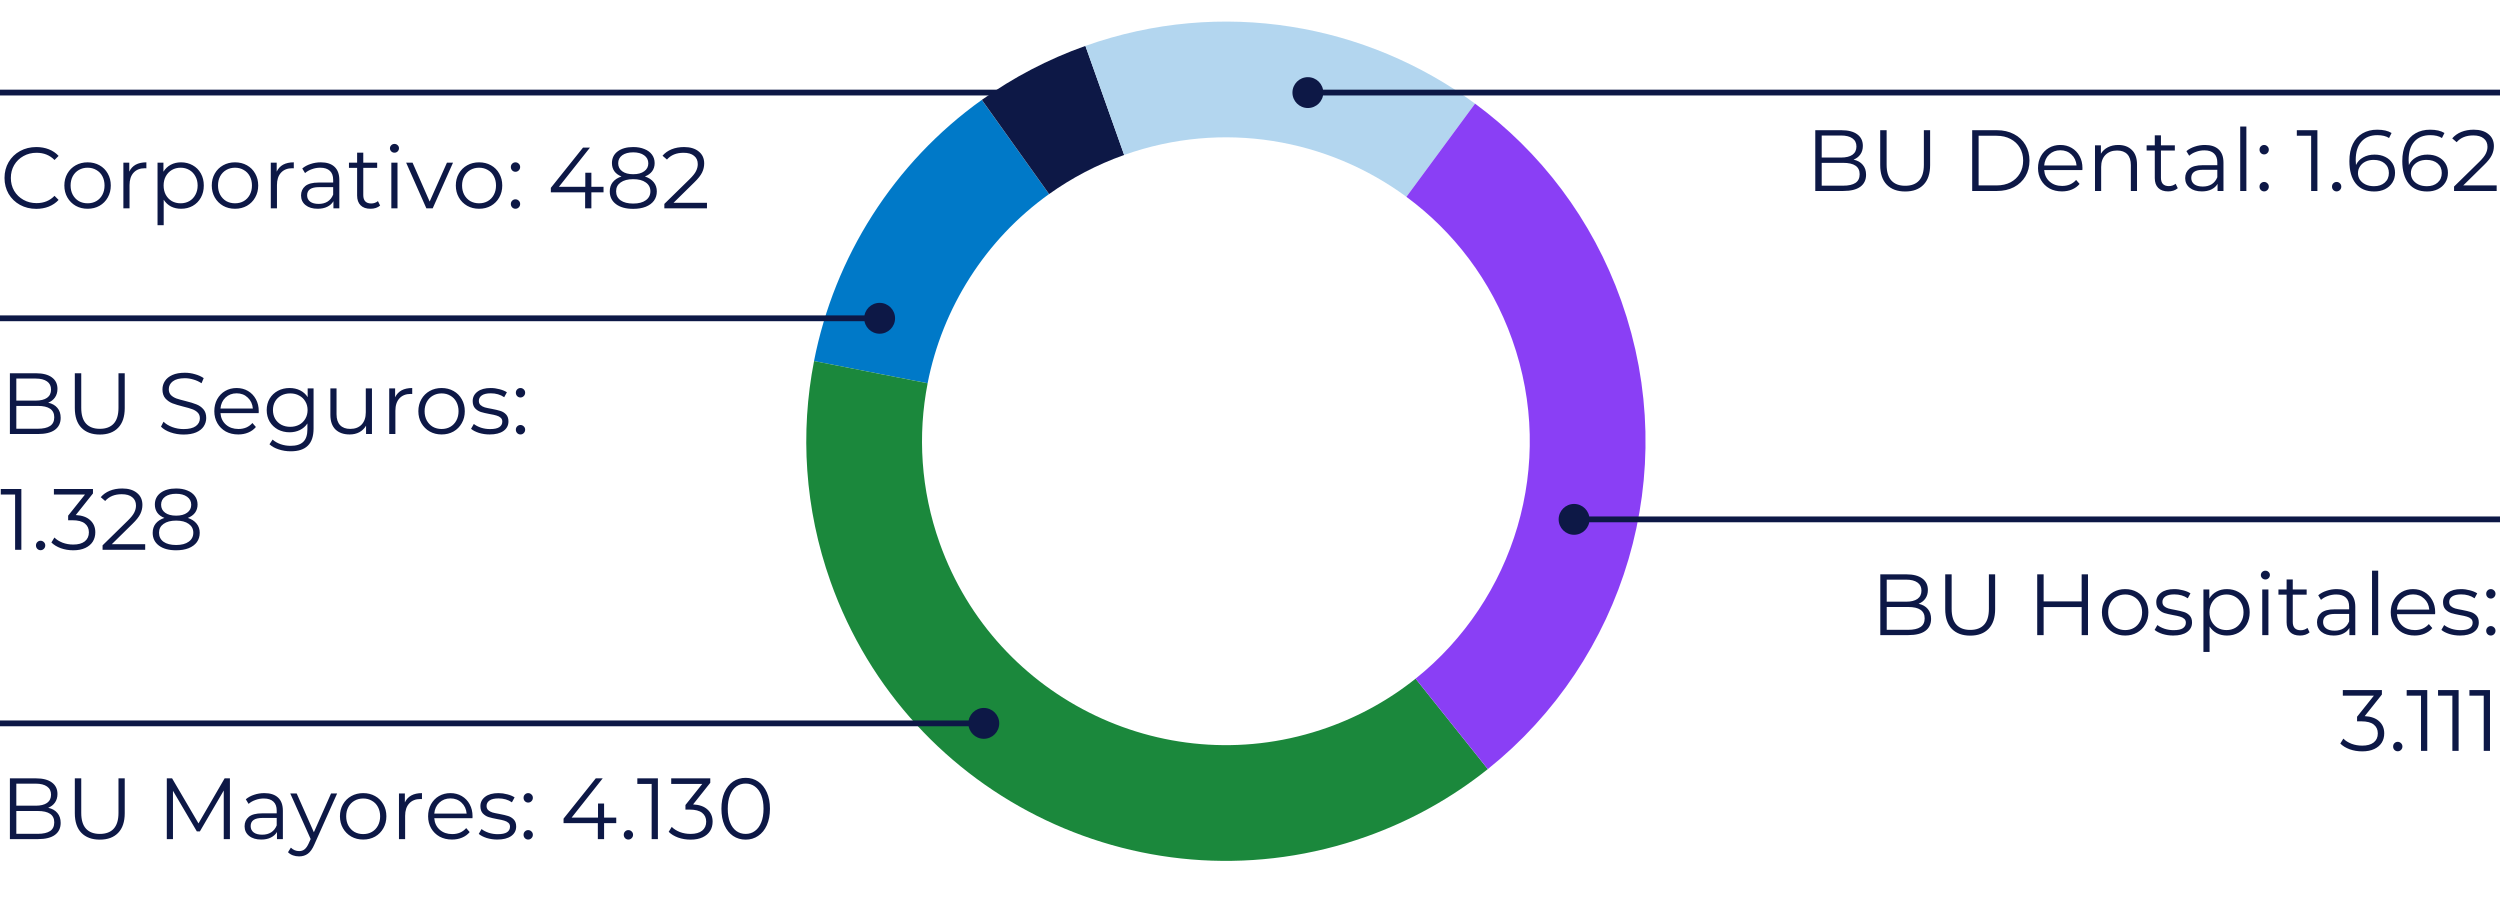 <?xml version="1.0" encoding="UTF-8"?> <svg xmlns="http://www.w3.org/2000/svg" width="432" height="157" viewBox="0 0 432 157" fill="none"><path d="M150.477 64.311C153.505 48.819 162.344 34.772 175.467 25.399" stroke="#0079C8" stroke-width="20"></path><path d="M190.908 17.354C185.278 19.355 180.111 22.085 175.476 25.395" stroke="#0D1846" stroke-width="20"></path><path d="M248.959 25.959C232.808 14.06 211.229 10.131 190.904 17.355" stroke="#B3D6EF" stroke-width="20"></path><path d="M150.483 64.309C148.405 74.935 149.056 86.236 152.946 97.178C164.505 129.701 200.245 146.697 232.768 135.137C239.501 132.743 245.568 129.309 250.855 125.086" stroke="#1B883C" stroke-width="20"></path><path d="M250.851 125.087C271.1 108.913 279.89 81.105 270.723 55.315C266.388 43.117 258.649 33.101 248.956 25.96" stroke="#8A3FF5" stroke-width="20"></path><path d="M181.667 16C181.667 14.527 180.473 13.333 179 13.333C177.527 13.333 176.333 14.527 176.333 16C176.333 17.473 177.527 18.667 179 18.667C180.473 18.667 181.667 17.473 181.667 16ZM179 15.5L0 15.5V16.5L179 16.5V15.5Z" fill="#0D1846"></path><path d="M154.667 55C154.667 53.527 153.473 52.333 152 52.333C150.527 52.333 149.333 53.527 149.333 55C149.333 56.473 150.527 57.667 152 57.667C153.473 57.667 154.667 56.473 154.667 55ZM152 54.5L0 54.5V55.5L152 55.5V54.5Z" fill="#0D1846"></path><path d="M172.667 125C172.667 123.527 171.473 122.333 170 122.333C168.527 122.333 167.333 123.527 167.333 125C167.333 126.473 168.527 127.667 170 127.667C171.473 127.667 172.667 126.473 172.667 125ZM170 124.5L0 124.5V125.5L170 125.5V124.5Z" fill="#0D1846"></path><path d="M269.333 89.747C269.333 91.219 270.527 92.413 272 92.413C273.473 92.413 274.667 91.219 274.667 89.747C274.667 88.274 273.473 87.08 272 87.08C270.527 87.08 269.333 88.274 269.333 89.747ZM272 90.247L432 90.247L432 89.247L272 89.247L272 90.247Z" fill="#0D1846"></path><path d="M6.27 36.09C5.23 36.09 4.29 35.86 3.45 35.4C2.62 34.94 1.965 34.305 1.485 33.495C1.015 32.675 0.78 31.76 0.78 30.75C0.78 29.74 1.015 28.83 1.485 28.02C1.965 27.2 2.625 26.56 3.465 26.1C4.305 25.64 5.245 25.41 6.285 25.41C7.065 25.41 7.785 25.54 8.445 25.8C9.105 26.06 9.665 26.44 10.125 26.94L9.42 27.645C8.6 26.815 7.565 26.4 6.315 26.4C5.485 26.4 4.73 26.59 4.05 26.97C3.37 27.35 2.835 27.87 2.445 28.53C2.065 29.19 1.875 29.93 1.875 30.75C1.875 31.57 2.065 32.31 2.445 32.97C2.835 33.63 3.37 34.15 4.05 34.53C4.73 34.91 5.485 35.1 6.315 35.1C7.575 35.1 8.61 34.68 9.42 33.84L10.125 34.545C9.665 35.045 9.1 35.43 8.43 35.7C7.77 35.96 7.05 36.09 6.27 36.09ZM15.14 36.075C14.38 36.075 13.695 35.905 13.085 35.565C12.475 35.215 11.995 34.735 11.645 34.125C11.295 33.515 11.12 32.825 11.12 32.055C11.12 31.285 11.295 30.595 11.645 29.985C11.995 29.375 12.475 28.9 13.085 28.56C13.695 28.22 14.38 28.05 15.14 28.05C15.9 28.05 16.585 28.22 17.195 28.56C17.805 28.9 18.28 29.375 18.62 29.985C18.97 30.595 19.145 31.285 19.145 32.055C19.145 32.825 18.97 33.515 18.62 34.125C18.28 34.735 17.805 35.215 17.195 35.565C16.585 35.905 15.9 36.075 15.14 36.075ZM15.14 35.13C15.7 35.13 16.2 35.005 16.64 34.755C17.09 34.495 17.44 34.13 17.69 33.66C17.94 33.19 18.065 32.655 18.065 32.055C18.065 31.455 17.94 30.92 17.69 30.45C17.44 29.98 17.09 29.62 16.64 29.37C16.2 29.11 15.7 28.98 15.14 28.98C14.58 28.98 14.075 29.11 13.625 29.37C13.185 29.62 12.835 29.98 12.575 30.45C12.325 30.92 12.2 31.455 12.2 32.055C12.2 32.655 12.325 33.19 12.575 33.66C12.835 34.13 13.185 34.495 13.625 34.755C14.075 35.005 14.58 35.13 15.14 35.13ZM22.339 29.655C22.589 29.125 22.959 28.725 23.449 28.455C23.949 28.185 24.564 28.05 25.294 28.05V29.085L25.039 29.07C24.209 29.07 23.559 29.325 23.089 29.835C22.619 30.345 22.384 31.06 22.384 31.98V36H21.319V28.11H22.339V29.655ZM31.287 28.05C32.027 28.05 32.697 28.22 33.297 28.56C33.897 28.89 34.367 29.36 34.707 29.97C35.047 30.58 35.217 31.275 35.217 32.055C35.217 32.845 35.047 33.545 34.707 34.155C34.367 34.765 33.897 35.24 33.297 35.58C32.707 35.91 32.037 36.075 31.287 36.075C30.647 36.075 30.067 35.945 29.547 35.685C29.037 35.415 28.617 35.025 28.287 34.515V38.91H27.222V28.11H28.242V29.67C28.562 29.15 28.982 28.75 29.502 28.47C30.032 28.19 30.627 28.05 31.287 28.05ZM31.212 35.13C31.762 35.13 32.262 35.005 32.712 34.755C33.162 34.495 33.512 34.13 33.762 33.66C34.022 33.19 34.152 32.655 34.152 32.055C34.152 31.455 34.022 30.925 33.762 30.465C33.512 29.995 33.162 29.63 32.712 29.37C32.262 29.11 31.762 28.98 31.212 28.98C30.652 28.98 30.147 29.11 29.697 29.37C29.257 29.63 28.907 29.995 28.647 30.465C28.397 30.925 28.272 31.455 28.272 32.055C28.272 32.655 28.397 33.19 28.647 33.66C28.907 34.13 29.257 34.495 29.697 34.755C30.147 35.005 30.652 35.13 31.212 35.13ZM40.613 36.075C39.853 36.075 39.168 35.905 38.558 35.565C37.948 35.215 37.468 34.735 37.118 34.125C36.768 33.515 36.593 32.825 36.593 32.055C36.593 31.285 36.768 30.595 37.118 29.985C37.468 29.375 37.948 28.9 38.558 28.56C39.168 28.22 39.853 28.05 40.613 28.05C41.373 28.05 42.058 28.22 42.668 28.56C43.278 28.9 43.753 29.375 44.093 29.985C44.443 30.595 44.618 31.285 44.618 32.055C44.618 32.825 44.443 33.515 44.093 34.125C43.753 34.735 43.278 35.215 42.668 35.565C42.058 35.905 41.373 36.075 40.613 36.075ZM40.613 35.13C41.173 35.13 41.673 35.005 42.113 34.755C42.563 34.495 42.913 34.13 43.163 33.66C43.413 33.19 43.538 32.655 43.538 32.055C43.538 31.455 43.413 30.92 43.163 30.45C42.913 29.98 42.563 29.62 42.113 29.37C41.673 29.11 41.173 28.98 40.613 28.98C40.053 28.98 39.548 29.11 39.098 29.37C38.658 29.62 38.308 29.98 38.048 30.45C37.798 30.92 37.673 31.455 37.673 32.055C37.673 32.655 37.798 33.19 38.048 33.66C38.308 34.13 38.658 34.495 39.098 34.755C39.548 35.005 40.053 35.13 40.613 35.13ZM47.813 29.655C48.063 29.125 48.433 28.725 48.923 28.455C49.423 28.185 50.038 28.05 50.768 28.05V29.085L50.513 29.07C49.683 29.07 49.033 29.325 48.563 29.835C48.093 30.345 47.858 31.06 47.858 31.98V36H46.793V28.11H47.813V29.655ZM55.441 28.05C56.471 28.05 57.261 28.31 57.811 28.83C58.361 29.34 58.636 30.1 58.636 31.11V36H57.616V34.77C57.376 35.18 57.021 35.5 56.551 35.73C56.091 35.96 55.541 36.075 54.901 36.075C54.021 36.075 53.321 35.865 52.801 35.445C52.281 35.025 52.021 34.47 52.021 33.78C52.021 33.11 52.261 32.57 52.741 32.16C53.231 31.75 54.006 31.545 55.066 31.545H57.571V31.065C57.571 30.385 57.381 29.87 57.001 29.52C56.621 29.16 56.066 28.98 55.336 28.98C54.836 28.98 54.356 29.065 53.896 29.235C53.436 29.395 53.041 29.62 52.711 29.91L52.231 29.115C52.631 28.775 53.111 28.515 53.671 28.335C54.231 28.145 54.821 28.05 55.441 28.05ZM55.066 35.235C55.666 35.235 56.181 35.1 56.611 34.83C57.041 34.55 57.361 34.15 57.571 33.63V32.34H55.096C53.746 32.34 53.071 32.81 53.071 33.75C53.071 34.21 53.246 34.575 53.596 34.845C53.946 35.105 54.436 35.235 55.066 35.235ZM65.684 35.52C65.484 35.7 65.234 35.84 64.934 35.94C64.644 36.03 64.339 36.075 64.019 36.075C63.279 36.075 62.709 35.875 62.309 35.475C61.909 35.075 61.709 34.51 61.709 33.78V29.01H60.299V28.11H61.709V26.385H62.774V28.11H65.174V29.01H62.774V33.72C62.774 34.19 62.889 34.55 63.119 34.8C63.359 35.04 63.699 35.16 64.139 35.16C64.359 35.16 64.569 35.125 64.769 35.055C64.979 34.985 65.159 34.885 65.309 34.755L65.684 35.52ZM67.623 28.11H68.688V36H67.623V28.11ZM68.163 26.385C67.943 26.385 67.758 26.31 67.608 26.16C67.458 26.01 67.383 25.83 67.383 25.62C67.383 25.42 67.458 25.245 67.608 25.095C67.758 24.945 67.943 24.87 68.163 24.87C68.383 24.87 68.568 24.945 68.718 25.095C68.868 25.235 68.943 25.405 68.943 25.605C68.943 25.825 68.868 26.01 68.718 26.16C68.568 26.31 68.383 26.385 68.163 26.385ZM78.281 28.11L74.771 36H73.676L70.181 28.11H71.291L74.246 34.83L77.231 28.11H78.281ZM82.786 36.075C82.026 36.075 81.341 35.905 80.731 35.565C80.121 35.215 79.641 34.735 79.291 34.125C78.941 33.515 78.766 32.825 78.766 32.055C78.766 31.285 78.941 30.595 79.291 29.985C79.641 29.375 80.121 28.9 80.731 28.56C81.341 28.22 82.026 28.05 82.786 28.05C83.546 28.05 84.231 28.22 84.841 28.56C85.451 28.9 85.926 29.375 86.266 29.985C86.616 30.595 86.791 31.285 86.791 32.055C86.791 32.825 86.616 33.515 86.266 34.125C85.926 34.735 85.451 35.215 84.841 35.565C84.231 35.905 83.546 36.075 82.786 36.075ZM82.786 35.13C83.346 35.13 83.846 35.005 84.286 34.755C84.736 34.495 85.086 34.13 85.336 33.66C85.586 33.19 85.711 32.655 85.711 32.055C85.711 31.455 85.586 30.92 85.336 30.45C85.086 29.98 84.736 29.62 84.286 29.37C83.846 29.11 83.346 28.98 82.786 28.98C82.226 28.98 81.721 29.11 81.271 29.37C80.831 29.62 80.481 29.98 80.221 30.45C79.971 30.92 79.846 31.455 79.846 32.055C79.846 32.655 79.971 33.19 80.221 33.66C80.481 34.13 80.831 34.495 81.271 34.755C81.721 35.005 82.226 35.13 82.786 35.13ZM89.07 29.685C88.85 29.685 88.66 29.605 88.501 29.445C88.35 29.285 88.275 29.09 88.275 28.86C88.275 28.63 88.35 28.44 88.501 28.29C88.66 28.13 88.85 28.05 89.07 28.05C89.29 28.05 89.481 28.13 89.641 28.29C89.8 28.44 89.88 28.63 89.88 28.86C89.88 29.09 89.8 29.285 89.641 29.445C89.481 29.605 89.29 29.685 89.07 29.685ZM89.07 36.075C88.85 36.075 88.66 35.995 88.501 35.835C88.35 35.675 88.275 35.48 88.275 35.25C88.275 35.02 88.35 34.83 88.501 34.68C88.66 34.52 88.85 34.44 89.07 34.44C89.29 34.44 89.481 34.52 89.641 34.68C89.8 34.83 89.88 35.02 89.88 35.25C89.88 35.48 89.8 35.675 89.641 35.835C89.481 35.995 89.29 36.075 89.07 36.075ZM104.29 33.24H102.19V36H101.11V33.24H95.185V32.46L100.75 25.5H101.95L96.58 32.28H101.14V29.85H102.19V32.28H104.29V33.24ZM111.443 30.495C112.103 30.715 112.608 31.045 112.958 31.485C113.318 31.925 113.498 32.455 113.498 33.075C113.498 33.685 113.333 34.22 113.003 34.68C112.673 35.13 112.198 35.48 111.578 35.73C110.968 35.97 110.248 36.09 109.418 36.09C108.158 36.09 107.168 35.82 106.448 35.28C105.728 34.74 105.368 34.005 105.368 33.075C105.368 32.445 105.538 31.915 105.878 31.485C106.228 31.045 106.733 30.715 107.393 30.495C106.853 30.285 106.443 29.985 106.163 29.595C105.883 29.195 105.743 28.725 105.743 28.185C105.743 27.335 106.073 26.66 106.733 26.16C107.403 25.66 108.298 25.41 109.418 25.41C110.158 25.41 110.803 25.525 111.353 25.755C111.913 25.975 112.348 26.295 112.658 26.715C112.968 27.135 113.123 27.625 113.123 28.185C113.123 28.725 112.978 29.195 112.688 29.595C112.398 29.985 111.983 30.285 111.443 30.495ZM106.823 28.215C106.823 28.795 107.053 29.255 107.513 29.595C107.973 29.935 108.608 30.105 109.418 30.105C110.228 30.105 110.863 29.935 111.323 29.595C111.793 29.255 112.028 28.8 112.028 28.23C112.028 27.64 111.788 27.175 111.308 26.835C110.838 26.495 110.208 26.325 109.418 26.325C108.618 26.325 107.983 26.495 107.513 26.835C107.053 27.175 106.823 27.635 106.823 28.215ZM109.418 35.175C110.348 35.175 111.073 34.985 111.593 34.605C112.123 34.225 112.388 33.71 112.388 33.06C112.388 32.41 112.123 31.9 111.593 31.53C111.073 31.15 110.348 30.96 109.418 30.96C108.498 30.96 107.773 31.15 107.243 31.53C106.723 31.9 106.463 32.41 106.463 33.06C106.463 33.72 106.723 34.24 107.243 34.62C107.763 34.99 108.488 35.175 109.418 35.175ZM122.164 35.04V36H114.799V35.235L119.164 30.96C119.714 30.42 120.084 29.955 120.274 29.565C120.474 29.165 120.574 28.765 120.574 28.365C120.574 27.745 120.359 27.265 119.929 26.925C119.509 26.575 118.904 26.4 118.114 26.4C116.884 26.4 115.929 26.79 115.249 27.57L114.484 26.91C114.894 26.43 115.414 26.06 116.044 25.8C116.684 25.54 117.404 25.41 118.204 25.41C119.274 25.41 120.119 25.665 120.739 26.175C121.369 26.675 121.684 27.365 121.684 28.245C121.684 28.785 121.564 29.305 121.324 29.805C121.084 30.305 120.629 30.88 119.959 31.53L116.389 35.04H122.164Z" fill="#0D1846"></path><path d="M8.325 69.585C9.015 69.735 9.545 70.035 9.915 70.485C10.295 70.925 10.485 71.495 10.485 72.195C10.485 73.095 10.15 73.79 9.48 74.28C8.82 74.76 7.84 75 6.54 75H1.71V64.5H6.24C7.41 64.5 8.315 64.735 8.955 65.205C9.605 65.675 9.93 66.34 9.93 67.2C9.93 67.78 9.785 68.275 9.495 68.685C9.215 69.085 8.825 69.385 8.325 69.585ZM2.82 65.415V69.225H6.165C7.015 69.225 7.67 69.065 8.13 68.745C8.59 68.415 8.82 67.94 8.82 67.32C8.82 66.7 8.59 66.23 8.13 65.91C7.67 65.58 7.015 65.415 6.165 65.415H2.82ZM6.525 74.085C7.465 74.085 8.175 73.925 8.655 73.605C9.135 73.285 9.375 72.785 9.375 72.105C9.375 70.795 8.425 70.14 6.525 70.14H2.82V74.085H6.525ZM17.249 75.09C15.889 75.09 14.829 74.7 14.069 73.92C13.309 73.14 12.929 72.005 12.929 70.515V64.5H14.039V70.47C14.039 71.69 14.314 72.6 14.864 73.2C15.414 73.8 16.209 74.1 17.249 74.1C18.299 74.1 19.099 73.8 19.649 73.2C20.199 72.6 20.474 71.69 20.474 70.47V64.5H21.554V70.515C21.554 72.005 21.174 73.14 20.414 73.92C19.664 74.7 18.609 75.09 17.249 75.09ZM31.719 75.09C30.939 75.09 30.189 74.965 29.469 74.715C28.759 74.465 28.209 74.135 27.819 73.725L28.254 72.87C28.634 73.25 29.139 73.56 29.769 73.8C30.399 74.03 31.049 74.145 31.719 74.145C32.659 74.145 33.364 73.975 33.834 73.635C34.304 73.285 34.539 72.835 34.539 72.285C34.539 71.865 34.409 71.53 34.149 71.28C33.899 71.03 33.589 70.84 33.219 70.71C32.849 70.57 32.334 70.42 31.674 70.26C30.884 70.06 30.254 69.87 29.784 69.69C29.314 69.5 28.909 69.215 28.569 68.835C28.239 68.455 28.074 67.94 28.074 67.29C28.074 66.76 28.214 66.28 28.494 65.85C28.774 65.41 29.204 65.06 29.784 64.8C30.364 64.54 31.084 64.41 31.944 64.41C32.544 64.41 33.129 64.495 33.699 64.665C34.279 64.825 34.779 65.05 35.199 65.34L34.824 66.225C34.384 65.935 33.914 65.72 33.414 65.58C32.914 65.43 32.424 65.355 31.944 65.355C31.024 65.355 30.329 65.535 29.859 65.895C29.399 66.245 29.169 66.7 29.169 67.26C29.169 67.68 29.294 68.02 29.544 68.28C29.804 68.53 30.124 68.725 30.504 68.865C30.894 68.995 31.414 69.14 32.064 69.3C32.834 69.49 33.454 69.68 33.924 69.87C34.404 70.05 34.809 70.33 35.139 70.71C35.469 71.08 35.634 71.585 35.634 72.225C35.634 72.755 35.489 73.24 35.199 73.68C34.919 74.11 34.484 74.455 33.894 74.715C33.304 74.965 32.579 75.09 31.719 75.09ZM44.698 71.385H38.098C38.158 72.205 38.473 72.87 39.043 73.38C39.613 73.88 40.333 74.13 41.203 74.13C41.693 74.13 42.143 74.045 42.553 73.875C42.963 73.695 43.318 73.435 43.618 73.095L44.218 73.785C43.868 74.205 43.428 74.525 42.898 74.745C42.378 74.965 41.803 75.075 41.173 75.075C40.363 75.075 39.643 74.905 39.013 74.565C38.393 74.215 37.908 73.735 37.558 73.125C37.208 72.515 37.033 71.825 37.033 71.055C37.033 70.285 37.198 69.595 37.528 68.985C37.868 68.375 38.328 67.9 38.908 67.56C39.498 67.22 40.158 67.05 40.888 67.05C41.618 67.05 42.273 67.22 42.853 67.56C43.433 67.9 43.888 68.375 44.218 68.985C44.548 69.585 44.713 70.275 44.713 71.055L44.698 71.385ZM40.888 67.965C40.128 67.965 39.488 68.21 38.968 68.7C38.458 69.18 38.168 69.81 38.098 70.59H43.693C43.623 69.81 43.328 69.18 42.808 68.7C42.298 68.21 41.658 67.965 40.888 67.965ZM54.185 67.11V74.04C54.185 75.38 53.855 76.37 53.196 77.01C52.545 77.66 51.56 77.985 50.24 77.985C49.511 77.985 48.816 77.875 48.156 77.655C47.505 77.445 46.975 77.15 46.566 76.77L47.105 75.96C47.486 76.3 47.946 76.565 48.486 76.755C49.035 76.945 49.611 77.04 50.211 77.04C51.211 77.04 51.946 76.805 52.416 76.335C52.886 75.875 53.12 75.155 53.12 74.175V73.17C52.791 73.67 52.355 74.05 51.816 74.31C51.285 74.57 50.696 74.7 50.045 74.7C49.306 74.7 48.63 74.54 48.02 74.22C47.42 73.89 46.946 73.435 46.596 72.855C46.255 72.265 46.086 71.6 46.086 70.86C46.086 70.12 46.255 69.46 46.596 68.88C46.946 68.3 47.42 67.85 48.02 67.53C48.62 67.21 49.295 67.05 50.045 67.05C50.715 67.05 51.321 67.185 51.861 67.455C52.401 67.725 52.836 68.115 53.166 68.625V67.11H54.185ZM50.151 73.755C50.721 73.755 51.236 73.635 51.696 73.395C52.156 73.145 52.511 72.8 52.761 72.36C53.02 71.92 53.151 71.42 53.151 70.86C53.151 70.3 53.02 69.805 52.761 69.375C52.511 68.935 52.156 68.595 51.696 68.355C51.245 68.105 50.73 67.98 50.151 67.98C49.581 67.98 49.066 68.1 48.605 68.34C48.156 68.58 47.8 68.92 47.541 69.36C47.291 69.8 47.166 70.3 47.166 70.86C47.166 71.42 47.291 71.92 47.541 72.36C47.8 72.8 48.156 73.145 48.605 73.395C49.066 73.635 49.581 73.755 50.151 73.755ZM64.274 67.11V75H63.254V73.56C62.974 74.04 62.589 74.415 62.099 74.685C61.609 74.945 61.049 75.075 60.419 75.075C59.389 75.075 58.574 74.79 57.974 74.22C57.384 73.64 57.089 72.795 57.089 71.685V67.11H58.154V71.58C58.154 72.41 58.359 73.04 58.769 73.47C59.179 73.9 59.764 74.115 60.524 74.115C61.354 74.115 62.009 73.865 62.489 73.365C62.969 72.855 63.209 72.15 63.209 71.25V67.11H64.274ZM68.276 68.655C68.526 68.125 68.897 67.725 69.386 67.455C69.886 67.185 70.501 67.05 71.231 67.05V68.085L70.977 68.07C70.147 68.07 69.496 68.325 69.026 68.835C68.556 69.345 68.322 70.06 68.322 70.98V75H67.257V67.11H68.276V68.655ZM76.312 75.075C75.552 75.075 74.867 74.905 74.257 74.565C73.647 74.215 73.167 73.735 72.817 73.125C72.467 72.515 72.292 71.825 72.292 71.055C72.292 70.285 72.467 69.595 72.817 68.985C73.167 68.375 73.647 67.9 74.257 67.56C74.867 67.22 75.552 67.05 76.312 67.05C77.072 67.05 77.757 67.22 78.367 67.56C78.977 67.9 79.452 68.375 79.792 68.985C80.142 69.595 80.317 70.285 80.317 71.055C80.317 71.825 80.142 72.515 79.792 73.125C79.452 73.735 78.977 74.215 78.367 74.565C77.757 74.905 77.072 75.075 76.312 75.075ZM76.312 74.13C76.872 74.13 77.372 74.005 77.812 73.755C78.262 73.495 78.612 73.13 78.862 72.66C79.112 72.19 79.237 71.655 79.237 71.055C79.237 70.455 79.112 69.92 78.862 69.45C78.612 68.98 78.262 68.62 77.812 68.37C77.372 68.11 76.872 67.98 76.312 67.98C75.752 67.98 75.247 68.11 74.797 68.37C74.357 68.62 74.007 68.98 73.747 69.45C73.497 69.92 73.372 70.455 73.372 71.055C73.372 71.655 73.497 72.19 73.747 72.66C74.007 73.13 74.357 73.495 74.797 73.755C75.247 74.005 75.752 74.13 76.312 74.13ZM84.606 75.075C83.966 75.075 83.351 74.985 82.761 74.805C82.181 74.615 81.726 74.38 81.396 74.1L81.876 73.26C82.206 73.52 82.621 73.735 83.121 73.905C83.621 74.065 84.141 74.145 84.681 74.145C85.401 74.145 85.931 74.035 86.271 73.815C86.621 73.585 86.796 73.265 86.796 72.855C86.796 72.565 86.701 72.34 86.511 72.18C86.321 72.01 86.081 71.885 85.791 71.805C85.501 71.715 85.116 71.63 84.636 71.55C83.996 71.43 83.481 71.31 83.091 71.19C82.701 71.06 82.366 70.845 82.086 70.545C81.816 70.245 81.681 69.83 81.681 69.3C81.681 68.64 81.956 68.1 82.506 67.68C83.056 67.26 83.821 67.05 84.801 67.05C85.311 67.05 85.821 67.12 86.331 67.26C86.841 67.39 87.261 67.565 87.591 67.785L87.126 68.64C86.476 68.19 85.701 67.965 84.801 67.965C84.121 67.965 83.606 68.085 83.256 68.325C82.916 68.565 82.746 68.88 82.746 69.27C82.746 69.57 82.841 69.81 83.031 69.99C83.231 70.17 83.476 70.305 83.766 70.395C84.056 70.475 84.456 70.56 84.966 70.65C85.596 70.77 86.101 70.89 86.481 71.01C86.861 71.13 87.186 71.335 87.456 71.625C87.726 71.915 87.861 72.315 87.861 72.825C87.861 73.515 87.571 74.065 86.991 74.475C86.421 74.875 85.626 75.075 84.606 75.075ZM89.935 68.685C89.715 68.685 89.525 68.605 89.365 68.445C89.215 68.285 89.14 68.09 89.14 67.86C89.14 67.63 89.215 67.44 89.365 67.29C89.525 67.13 89.715 67.05 89.935 67.05C90.155 67.05 90.345 67.13 90.505 67.29C90.665 67.44 90.745 67.63 90.745 67.86C90.745 68.09 90.665 68.285 90.505 68.445C90.345 68.605 90.155 68.685 89.935 68.685ZM89.935 75.075C89.715 75.075 89.525 74.995 89.365 74.835C89.215 74.675 89.14 74.48 89.14 74.25C89.14 74.02 89.215 73.83 89.365 73.68C89.525 73.52 89.715 73.44 89.935 73.44C90.155 73.44 90.345 73.52 90.505 73.68C90.665 73.83 90.745 74.02 90.745 74.25C90.745 74.48 90.665 74.675 90.505 74.835C90.345 74.995 90.155 75.075 89.935 75.075ZM3.69 84.5V95H2.61V85.46H0.135V84.5H3.69ZM7.01 95.075C6.79 95.075 6.6 94.995 6.44 94.835C6.29 94.675 6.215 94.48 6.215 94.25C6.215 94.02 6.29 93.83 6.44 93.68C6.6 93.52 6.79 93.44 7.01 93.44C7.23 93.44 7.42 93.52 7.58 93.68C7.74 93.83 7.82 94.02 7.82 94.25C7.82 94.48 7.74 94.675 7.58 94.835C7.42 94.995 7.23 95.075 7.01 95.075ZM13.095 89C14.195 89.06 15.03 89.36 15.6 89.9C16.18 90.43 16.47 91.125 16.47 91.985C16.47 92.585 16.325 93.12 16.035 93.59C15.745 94.05 15.315 94.415 14.745 94.685C14.175 94.955 13.48 95.09 12.66 95.09C11.9 95.09 11.18 94.97 10.5 94.73C9.83 94.48 9.29 94.15 8.88 93.74L9.405 92.885C9.755 93.245 10.22 93.54 10.8 93.77C11.38 93.99 12 94.1 12.66 94.1C13.52 94.1 14.185 93.915 14.655 93.545C15.125 93.165 15.36 92.645 15.36 91.985C15.36 91.335 15.125 90.825 14.655 90.455C14.185 90.085 13.475 89.9 12.525 89.9H11.775V89.105L14.685 85.46H9.315V84.5H16.065V85.265L13.095 89ZM25.089 94.04V95H17.724V94.235L22.089 89.96C22.639 89.42 23.009 88.955 23.199 88.565C23.399 88.165 23.499 87.765 23.499 87.365C23.499 86.745 23.284 86.265 22.854 85.925C22.434 85.575 21.829 85.4 21.039 85.4C19.809 85.4 18.854 85.79 18.174 86.57L17.409 85.91C17.819 85.43 18.339 85.06 18.969 84.8C19.609 84.54 20.329 84.41 21.129 84.41C22.199 84.41 23.044 84.665 23.664 85.175C24.294 85.675 24.609 86.365 24.609 87.245C24.609 87.785 24.489 88.305 24.249 88.805C24.009 89.305 23.554 89.88 22.884 90.53L19.314 94.04H25.089ZM32.459 89.495C33.119 89.715 33.624 90.045 33.974 90.485C34.334 90.925 34.514 91.455 34.514 92.075C34.514 92.685 34.349 93.22 34.019 93.68C33.689 94.13 33.214 94.48 32.594 94.73C31.984 94.97 31.264 95.09 30.434 95.09C29.174 95.09 28.184 94.82 27.464 94.28C26.744 93.74 26.384 93.005 26.384 92.075C26.384 91.445 26.554 90.915 26.894 90.485C27.244 90.045 27.749 89.715 28.409 89.495C27.869 89.285 27.459 88.985 27.179 88.595C26.899 88.195 26.759 87.725 26.759 87.185C26.759 86.335 27.089 85.66 27.749 85.16C28.419 84.66 29.314 84.41 30.434 84.41C31.174 84.41 31.819 84.525 32.369 84.755C32.929 84.975 33.364 85.295 33.674 85.715C33.984 86.135 34.139 86.625 34.139 87.185C34.139 87.725 33.994 88.195 33.704 88.595C33.414 88.985 32.999 89.285 32.459 89.495ZM27.839 87.215C27.839 87.795 28.069 88.255 28.529 88.595C28.989 88.935 29.624 89.105 30.434 89.105C31.244 89.105 31.879 88.935 32.339 88.595C32.809 88.255 33.044 87.8 33.044 87.23C33.044 86.64 32.804 86.175 32.324 85.835C31.854 85.495 31.224 85.325 30.434 85.325C29.634 85.325 28.999 85.495 28.529 85.835C28.069 86.175 27.839 86.635 27.839 87.215ZM30.434 94.175C31.364 94.175 32.089 93.985 32.609 93.605C33.139 93.225 33.404 92.71 33.404 92.06C33.404 91.41 33.139 90.9 32.609 90.53C32.089 90.15 31.364 89.96 30.434 89.96C29.514 89.96 28.789 90.15 28.259 90.53C27.739 90.9 27.479 91.41 27.479 92.06C27.479 92.72 27.739 93.24 28.259 93.62C28.779 93.99 29.504 94.175 30.434 94.175Z" fill="#0D1846"></path><path d="M8.325 139.585C9.015 139.735 9.545 140.035 9.915 140.485C10.295 140.925 10.485 141.495 10.485 142.195C10.485 143.095 10.15 143.79 9.48 144.28C8.82 144.76 7.84 145 6.54 145H1.71V134.5H6.24C7.41 134.5 8.315 134.735 8.955 135.205C9.605 135.675 9.93 136.34 9.93 137.2C9.93 137.78 9.785 138.275 9.495 138.685C9.215 139.085 8.825 139.385 8.325 139.585ZM2.82 135.415V139.225H6.165C7.015 139.225 7.67 139.065 8.13 138.745C8.59 138.415 8.82 137.94 8.82 137.32C8.82 136.7 8.59 136.23 8.13 135.91C7.67 135.58 7.015 135.415 6.165 135.415H2.82ZM6.525 144.085C7.465 144.085 8.175 143.925 8.655 143.605C9.135 143.285 9.375 142.785 9.375 142.105C9.375 140.795 8.425 140.14 6.525 140.14H2.82V144.085H6.525ZM17.249 145.09C15.889 145.09 14.829 144.7 14.069 143.92C13.309 143.14 12.929 142.005 12.929 140.515V134.5H14.039V140.47C14.039 141.69 14.314 142.6 14.864 143.2C15.414 143.8 16.209 144.1 17.249 144.1C18.299 144.1 19.099 143.8 19.649 143.2C20.199 142.6 20.474 141.69 20.474 140.47V134.5H21.554V140.515C21.554 142.005 21.174 143.14 20.414 143.92C19.664 144.7 18.609 145.09 17.249 145.09ZM39.729 134.5V145H38.664V136.6L34.539 143.665H34.014L29.889 136.645V145H28.824V134.5H29.739L34.299 142.285L38.814 134.5H39.729ZM45.685 137.05C46.715 137.05 47.505 137.31 48.055 137.83C48.605 138.34 48.88 139.1 48.88 140.11V145H47.86V143.77C47.62 144.18 47.265 144.5 46.795 144.73C46.335 144.96 45.785 145.075 45.145 145.075C44.265 145.075 43.565 144.865 43.045 144.445C42.525 144.025 42.265 143.47 42.265 142.78C42.265 142.11 42.505 141.57 42.985 141.16C43.475 140.75 44.25 140.545 45.31 140.545H47.815V140.065C47.815 139.385 47.625 138.87 47.245 138.52C46.865 138.16 46.31 137.98 45.58 137.98C45.08 137.98 44.6 138.065 44.14 138.235C43.68 138.395 43.285 138.62 42.955 138.91L42.475 138.115C42.875 137.775 43.355 137.515 43.915 137.335C44.475 137.145 45.065 137.05 45.685 137.05ZM45.31 144.235C45.91 144.235 46.425 144.1 46.855 143.83C47.285 143.55 47.605 143.15 47.815 142.63V141.34H45.34C43.99 141.34 43.315 141.81 43.315 142.75C43.315 143.21 43.49 143.575 43.84 143.845C44.19 144.105 44.68 144.235 45.31 144.235ZM58.257 137.11L54.312 145.945C53.992 146.685 53.622 147.21 53.202 147.52C52.782 147.83 52.277 147.985 51.687 147.985C51.307 147.985 50.952 147.925 50.622 147.805C50.292 147.685 50.007 147.505 49.767 147.265L50.262 146.47C50.662 146.87 51.142 147.07 51.702 147.07C52.062 147.07 52.367 146.97 52.617 146.77C52.877 146.57 53.117 146.23 53.337 145.75L53.682 144.985L50.157 137.11H51.267L54.237 143.815L57.207 137.11H58.257ZM62.762 145.075C62.002 145.075 61.317 144.905 60.707 144.565C60.097 144.215 59.617 143.735 59.267 143.125C58.917 142.515 58.742 141.825 58.742 141.055C58.742 140.285 58.917 139.595 59.267 138.985C59.617 138.375 60.097 137.9 60.707 137.56C61.317 137.22 62.002 137.05 62.762 137.05C63.522 137.05 64.207 137.22 64.817 137.56C65.427 137.9 65.902 138.375 66.242 138.985C66.592 139.595 66.767 140.285 66.767 141.055C66.767 141.825 66.592 142.515 66.242 143.125C65.902 143.735 65.427 144.215 64.817 144.565C64.207 144.905 63.522 145.075 62.762 145.075ZM62.762 144.13C63.322 144.13 63.822 144.005 64.262 143.755C64.712 143.495 65.062 143.13 65.312 142.66C65.562 142.19 65.687 141.655 65.687 141.055C65.687 140.455 65.562 139.92 65.312 139.45C65.062 138.98 64.712 138.62 64.262 138.37C63.822 138.11 63.322 137.98 62.762 137.98C62.202 137.98 61.697 138.11 61.247 138.37C60.807 138.62 60.457 138.98 60.197 139.45C59.947 139.92 59.822 140.455 59.822 141.055C59.822 141.655 59.947 142.19 60.197 142.66C60.457 143.13 60.807 143.495 61.247 143.755C61.697 144.005 62.202 144.13 62.762 144.13ZM69.961 138.655C70.211 138.125 70.581 137.725 71.071 137.455C71.571 137.185 72.186 137.05 72.916 137.05V138.085L72.661 138.07C71.831 138.07 71.181 138.325 70.711 138.835C70.241 139.345 70.006 140.06 70.006 140.98V145H68.941V137.11H69.961V138.655ZM81.641 141.385H75.041C75.101 142.205 75.416 142.87 75.986 143.38C76.556 143.88 77.276 144.13 78.146 144.13C78.636 144.13 79.086 144.045 79.496 143.875C79.906 143.695 80.261 143.435 80.561 143.095L81.161 143.785C80.811 144.205 80.371 144.525 79.841 144.745C79.321 144.965 78.746 145.075 78.116 145.075C77.306 145.075 76.586 144.905 75.956 144.565C75.336 144.215 74.851 143.735 74.501 143.125C74.151 142.515 73.976 141.825 73.976 141.055C73.976 140.285 74.141 139.595 74.471 138.985C74.811 138.375 75.271 137.9 75.851 137.56C76.441 137.22 77.101 137.05 77.831 137.05C78.561 137.05 79.216 137.22 79.796 137.56C80.376 137.9 80.831 138.375 81.161 138.985C81.491 139.585 81.656 140.275 81.656 141.055L81.641 141.385ZM77.831 137.965C77.071 137.965 76.431 138.21 75.911 138.7C75.401 139.18 75.111 139.81 75.041 140.59H80.636C80.566 139.81 80.271 139.18 79.751 138.7C79.241 138.21 78.601 137.965 77.831 137.965ZM85.939 145.075C85.299 145.075 84.684 144.985 84.094 144.805C83.514 144.615 83.059 144.38 82.729 144.1L83.209 143.26C83.539 143.52 83.954 143.735 84.454 143.905C84.954 144.065 85.474 144.145 86.014 144.145C86.734 144.145 87.264 144.035 87.604 143.815C87.954 143.585 88.129 143.265 88.129 142.855C88.129 142.565 88.034 142.34 87.844 142.18C87.654 142.01 87.414 141.885 87.124 141.805C86.834 141.715 86.449 141.63 85.969 141.55C85.329 141.43 84.814 141.31 84.424 141.19C84.034 141.06 83.699 140.845 83.419 140.545C83.149 140.245 83.014 139.83 83.014 139.3C83.014 138.64 83.289 138.1 83.839 137.68C84.389 137.26 85.154 137.05 86.134 137.05C86.644 137.05 87.154 137.12 87.664 137.26C88.174 137.39 88.594 137.565 88.924 137.785L88.459 138.64C87.809 138.19 87.034 137.965 86.134 137.965C85.454 137.965 84.939 138.085 84.589 138.325C84.249 138.565 84.079 138.88 84.079 139.27C84.079 139.57 84.174 139.81 84.364 139.99C84.564 140.17 84.809 140.305 85.099 140.395C85.389 140.475 85.789 140.56 86.299 140.65C86.929 140.77 87.434 140.89 87.814 141.01C88.194 141.13 88.519 141.335 88.789 141.625C89.059 141.915 89.194 142.315 89.194 142.825C89.194 143.515 88.904 144.065 88.324 144.475C87.754 144.875 86.959 145.075 85.939 145.075ZM91.268 138.685C91.048 138.685 90.858 138.605 90.698 138.445C90.548 138.285 90.473 138.09 90.473 137.86C90.473 137.63 90.548 137.44 90.698 137.29C90.858 137.13 91.048 137.05 91.268 137.05C91.488 137.05 91.678 137.13 91.838 137.29C91.998 137.44 92.078 137.63 92.078 137.86C92.078 138.09 91.998 138.285 91.838 138.445C91.678 138.605 91.488 138.685 91.268 138.685ZM91.268 145.075C91.048 145.075 90.858 144.995 90.698 144.835C90.548 144.675 90.473 144.48 90.473 144.25C90.473 144.02 90.548 143.83 90.698 143.68C90.858 143.52 91.048 143.44 91.268 143.44C91.488 143.44 91.678 143.52 91.838 143.68C91.998 143.83 92.078 144.02 92.078 144.25C92.078 144.48 91.998 144.675 91.838 144.835C91.678 144.995 91.488 145.075 91.268 145.075ZM106.487 142.24H104.387V145H103.307V142.24H97.382V141.46L102.947 134.5H104.147L98.777 141.28H103.337V138.85H104.387V141.28H106.487V142.24ZM108.582 145.075C108.362 145.075 108.172 144.995 108.012 144.835C107.862 144.675 107.787 144.48 107.787 144.25C107.787 144.02 107.862 143.83 108.012 143.68C108.172 143.52 108.362 143.44 108.582 143.44C108.802 143.44 108.992 143.52 109.152 143.68C109.312 143.83 109.392 144.02 109.392 144.25C109.392 144.48 109.312 144.675 109.152 144.835C108.992 144.995 108.802 145.075 108.582 145.075ZM113.685 134.5V145H112.605V135.46H110.13V134.5H113.685ZM119.765 139C120.865 139.06 121.7 139.36 122.27 139.9C122.85 140.43 123.14 141.125 123.14 141.985C123.14 142.585 122.995 143.12 122.705 143.59C122.415 144.05 121.985 144.415 121.415 144.685C120.845 144.955 120.15 145.09 119.33 145.09C118.57 145.09 117.85 144.97 117.17 144.73C116.5 144.48 115.96 144.15 115.55 143.74L116.075 142.885C116.425 143.245 116.89 143.54 117.47 143.77C118.05 143.99 118.67 144.1 119.33 144.1C120.19 144.1 120.855 143.915 121.325 143.545C121.795 143.165 122.03 142.645 122.03 141.985C122.03 141.335 121.795 140.825 121.325 140.455C120.855 140.085 120.145 139.9 119.195 139.9H118.445V139.105L121.355 135.46H115.985V134.5H122.735V135.265L119.765 139ZM128.847 145.09C128.037 145.09 127.312 144.875 126.672 144.445C126.042 144.015 125.547 143.4 125.187 142.6C124.837 141.79 124.662 140.84 124.662 139.75C124.662 138.66 124.837 137.715 125.187 136.915C125.547 136.105 126.042 135.485 126.672 135.055C127.312 134.625 128.037 134.41 128.847 134.41C129.657 134.41 130.377 134.625 131.007 135.055C131.647 135.485 132.147 136.105 132.507 136.915C132.867 137.715 133.047 138.66 133.047 139.75C133.047 140.84 132.867 141.79 132.507 142.6C132.147 143.4 131.647 144.015 131.007 144.445C130.377 144.875 129.657 145.09 128.847 145.09ZM128.847 144.1C129.457 144.1 129.992 143.93 130.452 143.59C130.922 143.25 131.287 142.755 131.547 142.105C131.807 141.455 131.937 140.67 131.937 139.75C131.937 138.83 131.807 138.045 131.547 137.395C131.287 136.745 130.922 136.25 130.452 135.91C129.992 135.57 129.457 135.4 128.847 135.4C128.237 135.4 127.697 135.57 127.227 135.91C126.767 136.25 126.407 136.745 126.147 137.395C125.887 138.045 125.757 138.83 125.757 139.75C125.757 140.67 125.887 141.455 126.147 142.105C126.407 142.755 126.767 143.25 127.227 143.59C127.697 143.93 128.237 144.1 128.847 144.1Z" fill="#0D1846"></path><path d="M331.531 104.332C332.221 104.482 332.751 104.782 333.121 105.232C333.501 105.672 333.691 106.242 333.691 106.942C333.691 107.842 333.356 108.537 332.686 109.027C332.026 109.507 331.046 109.747 329.746 109.747H324.916V99.247H329.446C330.616 99.247 331.521 99.482 332.161 99.952C332.811 100.422 333.136 101.087 333.136 101.947C333.136 102.527 332.991 103.022 332.701 103.432C332.421 103.832 332.031 104.132 331.531 104.332ZM326.026 100.162V103.972H329.371C330.221 103.972 330.876 103.812 331.336 103.492C331.796 103.162 332.026 102.687 332.026 102.067C332.026 101.447 331.796 100.977 331.336 100.657C330.876 100.327 330.221 100.162 329.371 100.162H326.026ZM329.731 108.832C330.671 108.832 331.381 108.672 331.861 108.352C332.341 108.032 332.581 107.532 332.581 106.852C332.581 105.542 331.631 104.887 329.731 104.887H326.026V108.832H329.731ZM340.455 109.837C339.095 109.837 338.035 109.447 337.275 108.667C336.515 107.887 336.135 106.752 336.135 105.262V99.247H337.245V105.217C337.245 106.437 337.52 107.347 338.07 107.947C338.62 108.547 339.415 108.847 340.455 108.847C341.505 108.847 342.305 108.547 342.855 107.947C343.405 107.347 343.68 106.437 343.68 105.217V99.247H344.76V105.262C344.76 106.752 344.38 107.887 343.62 108.667C342.87 109.447 341.815 109.837 340.455 109.837ZM360.805 99.247V109.747H359.71V104.902H353.14V109.747H352.03V99.247H353.14V103.927H359.71V99.247H360.805ZM367.232 109.822C366.472 109.822 365.787 109.652 365.177 109.312C364.567 108.962 364.087 108.482 363.737 107.872C363.387 107.262 363.212 106.572 363.212 105.802C363.212 105.032 363.387 104.342 363.737 103.732C364.087 103.122 364.567 102.647 365.177 102.307C365.787 101.967 366.472 101.797 367.232 101.797C367.992 101.797 368.677 101.967 369.287 102.307C369.897 102.647 370.372 103.122 370.712 103.732C371.062 104.342 371.237 105.032 371.237 105.802C371.237 106.572 371.062 107.262 370.712 107.872C370.372 108.482 369.897 108.962 369.287 109.312C368.677 109.652 367.992 109.822 367.232 109.822ZM367.232 108.877C367.792 108.877 368.292 108.752 368.732 108.502C369.182 108.242 369.532 107.877 369.782 107.407C370.032 106.937 370.157 106.402 370.157 105.802C370.157 105.202 370.032 104.667 369.782 104.197C369.532 103.727 369.182 103.367 368.732 103.117C368.292 102.857 367.792 102.727 367.232 102.727C366.672 102.727 366.167 102.857 365.717 103.117C365.277 103.367 364.927 103.727 364.667 104.197C364.417 104.667 364.292 105.202 364.292 105.802C364.292 106.402 364.417 106.937 364.667 107.407C364.927 107.877 365.277 108.242 365.717 108.502C366.167 108.752 366.672 108.877 367.232 108.877ZM375.527 109.822C374.887 109.822 374.272 109.732 373.682 109.552C373.102 109.362 372.647 109.127 372.317 108.847L372.797 108.007C373.127 108.267 373.542 108.482 374.042 108.652C374.542 108.812 375.062 108.892 375.602 108.892C376.322 108.892 376.852 108.782 377.192 108.562C377.542 108.332 377.717 108.012 377.717 107.602C377.717 107.312 377.622 107.087 377.432 106.927C377.242 106.757 377.002 106.632 376.712 106.552C376.422 106.462 376.037 106.377 375.557 106.297C374.917 106.177 374.402 106.057 374.012 105.937C373.622 105.807 373.287 105.592 373.007 105.292C372.737 104.992 372.602 104.577 372.602 104.047C372.602 103.387 372.877 102.847 373.427 102.427C373.977 102.007 374.742 101.797 375.722 101.797C376.232 101.797 376.742 101.867 377.252 102.007C377.762 102.137 378.182 102.312 378.512 102.532L378.047 103.387C377.397 102.937 376.622 102.712 375.722 102.712C375.042 102.712 374.527 102.832 374.177 103.072C373.837 103.312 373.667 103.627 373.667 104.017C373.667 104.317 373.762 104.557 373.952 104.737C374.152 104.917 374.397 105.052 374.687 105.142C374.977 105.222 375.377 105.307 375.887 105.397C376.517 105.517 377.022 105.637 377.402 105.757C377.782 105.877 378.107 106.082 378.377 106.372C378.647 106.662 378.782 107.062 378.782 107.572C378.782 108.262 378.492 108.812 377.912 109.222C377.342 109.622 376.547 109.822 375.527 109.822ZM384.816 101.797C385.556 101.797 386.226 101.967 386.826 102.307C387.426 102.637 387.896 103.107 388.236 103.717C388.576 104.327 388.746 105.022 388.746 105.802C388.746 106.592 388.576 107.292 388.236 107.902C387.896 108.512 387.426 108.987 386.826 109.327C386.236 109.657 385.566 109.822 384.816 109.822C384.176 109.822 383.596 109.692 383.076 109.432C382.566 109.162 382.146 108.772 381.816 108.262V112.657H380.751V101.857H381.771V103.417C382.091 102.897 382.511 102.497 383.031 102.217C383.561 101.937 384.156 101.797 384.816 101.797ZM384.741 108.877C385.291 108.877 385.791 108.752 386.241 108.502C386.691 108.242 387.041 107.877 387.291 107.407C387.551 106.937 387.681 106.402 387.681 105.802C387.681 105.202 387.551 104.672 387.291 104.212C387.041 103.742 386.691 103.377 386.241 103.117C385.791 102.857 385.291 102.727 384.741 102.727C384.181 102.727 383.676 102.857 383.226 103.117C382.786 103.377 382.436 103.742 382.176 104.212C381.926 104.672 381.801 105.202 381.801 105.802C381.801 106.402 381.926 106.937 382.176 107.407C382.436 107.877 382.786 108.242 383.226 108.502C383.676 108.752 384.181 108.877 384.741 108.877ZM390.917 101.857H391.982V109.747H390.917V101.857ZM391.457 100.132C391.237 100.132 391.052 100.057 390.902 99.907C390.752 99.757 390.677 99.577 390.677 99.367C390.677 99.167 390.752 98.992 390.902 98.842C391.052 98.692 391.237 98.617 391.457 98.617C391.677 98.617 391.862 98.692 392.012 98.842C392.162 98.982 392.237 99.152 392.237 99.352C392.237 99.572 392.162 99.757 392.012 99.907C391.862 100.057 391.677 100.132 391.457 100.132ZM399.1 109.267C398.9 109.447 398.65 109.587 398.35 109.687C398.06 109.777 397.755 109.822 397.435 109.822C396.695 109.822 396.125 109.622 395.725 109.222C395.325 108.822 395.125 108.257 395.125 107.527V102.757H393.715V101.857H395.125V100.132H396.19V101.857H398.59V102.757H396.19V107.467C396.19 107.937 396.305 108.297 396.535 108.547C396.775 108.787 397.115 108.907 397.555 108.907C397.775 108.907 397.985 108.872 398.185 108.802C398.395 108.732 398.575 108.632 398.725 108.502L399.1 109.267ZM403.799 101.797C404.829 101.797 405.619 102.057 406.169 102.577C406.719 103.087 406.994 103.847 406.994 104.857V109.747H405.974V108.517C405.734 108.927 405.379 109.247 404.909 109.477C404.449 109.707 403.899 109.822 403.259 109.822C402.379 109.822 401.679 109.612 401.159 109.192C400.639 108.772 400.379 108.217 400.379 107.527C400.379 106.857 400.619 106.317 401.099 105.907C401.589 105.497 402.364 105.292 403.424 105.292H405.929V104.812C405.929 104.132 405.739 103.617 405.359 103.267C404.979 102.907 404.424 102.727 403.694 102.727C403.194 102.727 402.714 102.812 402.254 102.982C401.794 103.142 401.399 103.367 401.069 103.657L400.589 102.862C400.989 102.522 401.469 102.262 402.029 102.082C402.589 101.892 403.179 101.797 403.799 101.797ZM403.424 108.982C404.024 108.982 404.539 108.847 404.969 108.577C405.399 108.297 405.719 107.897 405.929 107.377V106.087H403.454C402.104 106.087 401.429 106.557 401.429 107.497C401.429 107.957 401.604 108.322 401.954 108.592C402.304 108.852 402.794 108.982 403.424 108.982ZM409.886 98.617H410.951V109.747H409.886V98.617ZM420.785 106.132H414.185C414.245 106.952 414.56 107.617 415.13 108.127C415.7 108.627 416.42 108.877 417.29 108.877C417.78 108.877 418.23 108.792 418.64 108.622C419.05 108.442 419.405 108.182 419.705 107.842L420.305 108.532C419.955 108.952 419.515 109.272 418.985 109.492C418.465 109.712 417.89 109.822 417.26 109.822C416.45 109.822 415.73 109.652 415.1 109.312C414.48 108.962 413.995 108.482 413.645 107.872C413.295 107.262 413.12 106.572 413.12 105.802C413.12 105.032 413.285 104.342 413.615 103.732C413.955 103.122 414.415 102.647 414.995 102.307C415.585 101.967 416.245 101.797 416.975 101.797C417.705 101.797 418.36 101.967 418.94 102.307C419.52 102.647 419.975 103.122 420.305 103.732C420.635 104.332 420.8 105.022 420.8 105.802L420.785 106.132ZM416.975 102.712C416.215 102.712 415.575 102.957 415.055 103.447C414.545 103.927 414.255 104.557 414.185 105.337H419.78C419.71 104.557 419.415 103.927 418.895 103.447C418.385 102.957 417.745 102.712 416.975 102.712ZM425.082 109.822C424.442 109.822 423.827 109.732 423.237 109.552C422.657 109.362 422.202 109.127 421.872 108.847L422.352 108.007C422.682 108.267 423.097 108.482 423.597 108.652C424.097 108.812 424.617 108.892 425.157 108.892C425.877 108.892 426.407 108.782 426.747 108.562C427.097 108.332 427.272 108.012 427.272 107.602C427.272 107.312 427.177 107.087 426.987 106.927C426.797 106.757 426.557 106.632 426.267 106.552C425.977 106.462 425.592 106.377 425.112 106.297C424.472 106.177 423.957 106.057 423.567 105.937C423.177 105.807 422.842 105.592 422.562 105.292C422.292 104.992 422.157 104.577 422.157 104.047C422.157 103.387 422.432 102.847 422.982 102.427C423.532 102.007 424.297 101.797 425.277 101.797C425.787 101.797 426.297 101.867 426.807 102.007C427.317 102.137 427.737 102.312 428.067 102.532L427.602 103.387C426.952 102.937 426.177 102.712 425.277 102.712C424.597 102.712 424.082 102.832 423.732 103.072C423.392 103.312 423.222 103.627 423.222 104.017C423.222 104.317 423.317 104.557 423.507 104.737C423.707 104.917 423.952 105.052 424.242 105.142C424.532 105.222 424.932 105.307 425.442 105.397C426.072 105.517 426.577 105.637 426.957 105.757C427.337 105.877 427.662 106.082 427.932 106.372C428.202 106.662 428.337 107.062 428.337 107.572C428.337 108.262 428.047 108.812 427.467 109.222C426.897 109.622 426.102 109.822 425.082 109.822ZM430.411 103.432C430.191 103.432 430.001 103.352 429.841 103.192C429.691 103.032 429.616 102.837 429.616 102.607C429.616 102.377 429.691 102.187 429.841 102.037C430.001 101.877 430.191 101.797 430.411 101.797C430.631 101.797 430.821 101.877 430.981 102.037C431.141 102.187 431.221 102.377 431.221 102.607C431.221 102.837 431.141 103.032 430.981 103.192C430.821 103.352 430.631 103.432 430.411 103.432ZM430.411 109.822C430.191 109.822 430.001 109.742 429.841 109.582C429.691 109.422 429.616 109.227 429.616 108.997C429.616 108.767 429.691 108.577 429.841 108.427C430.001 108.267 430.191 108.187 430.411 108.187C430.631 108.187 430.821 108.267 430.981 108.427C431.141 108.577 431.221 108.767 431.221 108.997C431.221 109.227 431.141 109.422 430.981 109.582C430.821 109.742 430.631 109.822 430.411 109.822ZM408.621 123.747C409.721 123.807 410.556 124.107 411.126 124.647C411.706 125.177 411.996 125.872 411.996 126.732C411.996 127.332 411.851 127.867 411.561 128.337C411.271 128.797 410.841 129.162 410.271 129.432C409.701 129.702 409.006 129.837 408.186 129.837C407.426 129.837 406.706 129.717 406.026 129.477C405.356 129.227 404.816 128.897 404.406 128.487L404.931 127.632C405.281 127.992 405.746 128.287 406.326 128.517C406.906 128.737 407.526 128.847 408.186 128.847C409.046 128.847 409.711 128.662 410.181 128.292C410.651 127.912 410.886 127.392 410.886 126.732C410.886 126.082 410.651 125.572 410.181 125.202C409.711 124.832 409.001 124.647 408.051 124.647H407.301V123.852L410.211 120.207H404.841V119.247H411.591V120.012L408.621 123.747ZM414.327 129.822C414.107 129.822 413.917 129.742 413.757 129.582C413.607 129.422 413.532 129.227 413.532 128.997C413.532 128.767 413.607 128.577 413.757 128.427C413.917 128.267 414.107 128.187 414.327 128.187C414.547 128.187 414.737 128.267 414.897 128.427C415.057 128.577 415.137 128.767 415.137 128.997C415.137 129.227 415.057 129.422 414.897 129.582C414.737 129.742 414.547 129.822 414.327 129.822ZM419.43 119.247V129.747H418.35V120.207H415.875V119.247H419.43ZM424.85 119.247V129.747H423.77V120.207H421.295V119.247H424.85ZM430.27 119.247V129.747H429.19V120.207H426.715V119.247H430.27Z" fill="#0D1846"></path><path d="M223.333 16C223.333 17.473 224.527 18.667 226 18.667C227.473 18.667 228.667 17.473 228.667 16C228.667 14.527 227.473 13.333 226 13.333C224.527 13.333 223.333 14.527 223.333 16ZM226 16.5L432 16.5L432 15.5L226 15.5L226 16.5Z" fill="#0D1846"></path><path d="M320.296 27.585C320.986 27.735 321.516 28.035 321.886 28.485C322.266 28.925 322.456 29.495 322.456 30.195C322.456 31.095 322.121 31.79 321.451 32.28C320.791 32.76 319.811 33 318.511 33H313.681V22.5H318.211C319.381 22.5 320.286 22.735 320.926 23.205C321.576 23.675 321.901 24.34 321.901 25.2C321.901 25.78 321.756 26.275 321.466 26.685C321.186 27.085 320.796 27.385 320.296 27.585ZM314.791 23.415V27.225H318.136C318.986 27.225 319.641 27.065 320.101 26.745C320.561 26.415 320.791 25.94 320.791 25.32C320.791 24.7 320.561 24.23 320.101 23.91C319.641 23.58 318.986 23.415 318.136 23.415H314.791ZM318.496 32.085C319.436 32.085 320.146 31.925 320.626 31.605C321.106 31.285 321.346 30.785 321.346 30.105C321.346 28.795 320.396 28.14 318.496 28.14H314.791V32.085H318.496ZM329.219 33.09C327.859 33.09 326.799 32.7 326.039 31.92C325.279 31.14 324.899 30.005 324.899 28.515V22.5H326.009V28.47C326.009 29.69 326.284 30.6 326.834 31.2C327.384 31.8 328.179 32.1 329.219 32.1C330.269 32.1 331.069 31.8 331.619 31.2C332.169 30.6 332.444 29.69 332.444 28.47V22.5H333.524V28.515C333.524 30.005 333.144 31.14 332.384 31.92C331.634 32.7 330.579 33.09 329.219 33.09ZM340.795 22.5H345.07C346.18 22.5 347.16 22.725 348.01 23.175C348.86 23.615 349.52 24.235 349.99 25.035C350.46 25.825 350.695 26.73 350.695 27.75C350.695 28.77 350.46 29.68 349.99 30.48C349.52 31.27 348.86 31.89 348.01 32.34C347.16 32.78 346.18 33 345.07 33H340.795V22.5ZM345.01 32.04C345.93 32.04 346.735 31.86 347.425 31.5C348.115 31.13 348.65 30.625 349.03 29.985C349.41 29.335 349.6 28.59 349.6 27.75C349.6 26.91 349.41 26.17 349.03 25.53C348.65 24.88 348.115 24.375 347.425 24.015C346.735 23.645 345.93 23.46 345.01 23.46H341.905V32.04H345.01ZM359.833 29.385H353.233C353.293 30.205 353.608 30.87 354.178 31.38C354.748 31.88 355.468 32.13 356.338 32.13C356.828 32.13 357.278 32.045 357.688 31.875C358.098 31.695 358.453 31.435 358.753 31.095L359.353 31.785C359.003 32.205 358.563 32.525 358.033 32.745C357.513 32.965 356.938 33.075 356.308 33.075C355.498 33.075 354.778 32.905 354.148 32.565C353.528 32.215 353.043 31.735 352.693 31.125C352.343 30.515 352.168 29.825 352.168 29.055C352.168 28.285 352.333 27.595 352.663 26.985C353.003 26.375 353.463 25.9 354.043 25.56C354.633 25.22 355.293 25.05 356.023 25.05C356.753 25.05 357.408 25.22 357.988 25.56C358.568 25.9 359.023 26.375 359.353 26.985C359.683 27.585 359.848 28.275 359.848 29.055L359.833 29.385ZM356.023 25.965C355.263 25.965 354.623 26.21 354.103 26.7C353.593 27.18 353.303 27.81 353.233 28.59H358.828C358.758 27.81 358.463 27.18 357.943 26.7C357.433 26.21 356.793 25.965 356.023 25.965ZM366.035 25.05C367.025 25.05 367.81 25.34 368.39 25.92C368.98 26.49 369.275 27.325 369.275 28.425V33H368.21V28.53C368.21 27.71 368.005 27.085 367.595 26.655C367.185 26.225 366.6 26.01 365.84 26.01C364.99 26.01 364.315 26.265 363.815 26.775C363.325 27.275 363.08 27.97 363.08 28.86V33H362.015V25.11H363.035V26.565C363.325 26.085 363.725 25.715 364.235 25.455C364.755 25.185 365.355 25.05 366.035 25.05ZM376.322 32.52C376.122 32.7 375.872 32.84 375.572 32.94C375.282 33.03 374.977 33.075 374.657 33.075C373.917 33.075 373.347 32.875 372.947 32.475C372.547 32.075 372.347 31.51 372.347 30.78V26.01H370.937V25.11H372.347V23.385H373.412V25.11H375.812V26.01H373.412V30.72C373.412 31.19 373.527 31.55 373.757 31.8C373.997 32.04 374.337 32.16 374.777 32.16C374.997 32.16 375.207 32.125 375.407 32.055C375.617 31.985 375.797 31.885 375.947 31.755L376.322 32.52ZM381.02 25.05C382.05 25.05 382.84 25.31 383.39 25.83C383.94 26.34 384.215 27.1 384.215 28.11V33H383.195V31.77C382.955 32.18 382.6 32.5 382.13 32.73C381.67 32.96 381.12 33.075 380.48 33.075C379.6 33.075 378.9 32.865 378.38 32.445C377.86 32.025 377.6 31.47 377.6 30.78C377.6 30.11 377.84 29.57 378.32 29.16C378.81 28.75 379.585 28.545 380.645 28.545H383.15V28.065C383.15 27.385 382.96 26.87 382.58 26.52C382.2 26.16 381.645 25.98 380.915 25.98C380.415 25.98 379.935 26.065 379.475 26.235C379.015 26.395 378.62 26.62 378.29 26.91L377.81 26.115C378.21 25.775 378.69 25.515 379.25 25.335C379.81 25.145 380.4 25.05 381.02 25.05ZM380.645 32.235C381.245 32.235 381.76 32.1 382.19 31.83C382.62 31.55 382.94 31.15 383.15 30.63V29.34H380.675C379.325 29.34 378.65 29.81 378.65 30.75C378.65 31.21 378.825 31.575 379.175 31.845C379.525 32.105 380.015 32.235 380.645 32.235ZM387.108 21.87H388.173V33H387.108V21.87ZM391.241 26.685C391.021 26.685 390.831 26.605 390.671 26.445C390.521 26.285 390.446 26.09 390.446 25.86C390.446 25.63 390.521 25.44 390.671 25.29C390.831 25.13 391.021 25.05 391.241 25.05C391.461 25.05 391.651 25.13 391.811 25.29C391.971 25.44 392.051 25.63 392.051 25.86C392.051 26.09 391.971 26.285 391.811 26.445C391.651 26.605 391.461 26.685 391.241 26.685ZM391.241 33.075C391.021 33.075 390.831 32.995 390.671 32.835C390.521 32.675 390.446 32.48 390.446 32.25C390.446 32.02 390.521 31.83 390.671 31.68C390.831 31.52 391.021 31.44 391.241 31.44C391.461 31.44 391.651 31.52 391.811 31.68C391.971 31.83 392.051 32.02 392.051 32.25C392.051 32.48 391.971 32.675 391.811 32.835C391.651 32.995 391.461 33.075 391.241 33.075ZM400.446 22.5V33H399.366V23.46H396.891V22.5H400.446ZM403.766 33.075C403.546 33.075 403.356 32.995 403.196 32.835C403.046 32.675 402.971 32.48 402.971 32.25C402.971 32.02 403.046 31.83 403.196 31.68C403.356 31.52 403.546 31.44 403.766 31.44C403.986 31.44 404.176 31.52 404.336 31.68C404.496 31.83 404.576 32.02 404.576 32.25C404.576 32.48 404.496 32.675 404.336 32.835C404.176 32.995 403.986 33.075 403.766 33.075ZM410.323 26.715C411.013 26.715 411.623 26.845 412.153 27.105C412.693 27.365 413.113 27.735 413.413 28.215C413.713 28.685 413.863 29.235 413.863 29.865C413.863 30.505 413.708 31.07 413.398 31.56C413.088 32.05 412.658 32.43 412.108 32.7C411.568 32.96 410.958 33.09 410.278 33.09C408.888 33.09 407.823 32.635 407.083 31.725C406.343 30.805 405.973 29.51 405.973 27.84C405.973 26.67 406.173 25.68 406.573 24.87C406.973 24.06 407.533 23.45 408.253 23.04C408.973 22.62 409.813 22.41 410.773 22.41C411.813 22.41 412.643 22.6 413.263 22.98L412.828 23.85C412.328 23.52 411.648 23.355 410.788 23.355C409.628 23.355 408.718 23.725 408.058 24.465C407.398 25.195 407.068 26.26 407.068 27.66C407.068 27.91 407.083 28.195 407.113 28.515C407.373 27.945 407.788 27.505 408.358 27.195C408.928 26.875 409.583 26.715 410.323 26.715ZM410.233 32.175C410.993 32.175 411.608 31.97 412.078 31.56C412.558 31.14 412.798 30.585 412.798 29.895C412.798 29.205 412.558 28.655 412.078 28.245C411.608 27.835 410.968 27.63 410.158 27.63C409.628 27.63 409.158 27.73 408.748 27.93C408.348 28.13 408.033 28.405 407.803 28.755C407.573 29.105 407.458 29.495 407.458 29.925C407.458 30.325 407.563 30.695 407.773 31.035C407.993 31.375 408.313 31.65 408.733 31.86C409.153 32.07 409.653 32.175 410.233 32.175ZM419.464 26.715C420.154 26.715 420.764 26.845 421.294 27.105C421.834 27.365 422.254 27.735 422.554 28.215C422.854 28.685 423.004 29.235 423.004 29.865C423.004 30.505 422.849 31.07 422.539 31.56C422.229 32.05 421.799 32.43 421.249 32.7C420.709 32.96 420.099 33.09 419.419 33.09C418.029 33.09 416.964 32.635 416.224 31.725C415.484 30.805 415.114 29.51 415.114 27.84C415.114 26.67 415.314 25.68 415.714 24.87C416.114 24.06 416.674 23.45 417.394 23.04C418.114 22.62 418.954 22.41 419.914 22.41C420.954 22.41 421.784 22.6 422.404 22.98L421.969 23.85C421.469 23.52 420.789 23.355 419.929 23.355C418.769 23.355 417.859 23.725 417.199 24.465C416.539 25.195 416.209 26.26 416.209 27.66C416.209 27.91 416.224 28.195 416.254 28.515C416.514 27.945 416.929 27.505 417.499 27.195C418.069 26.875 418.724 26.715 419.464 26.715ZM419.374 32.175C420.134 32.175 420.749 31.97 421.219 31.56C421.699 31.14 421.939 30.585 421.939 29.895C421.939 29.205 421.699 28.655 421.219 28.245C420.749 27.835 420.109 27.63 419.299 27.63C418.769 27.63 418.299 27.73 417.889 27.93C417.489 28.13 417.174 28.405 416.944 28.755C416.714 29.105 416.599 29.495 416.599 29.925C416.599 30.325 416.704 30.695 416.914 31.035C417.134 31.375 417.454 31.65 417.874 31.86C418.294 32.07 418.794 32.175 419.374 32.175ZM431.425 32.04V33H424.06V32.235L428.425 27.96C428.975 27.42 429.345 26.955 429.535 26.565C429.735 26.165 429.835 25.765 429.835 25.365C429.835 24.745 429.62 24.265 429.19 23.925C428.77 23.575 428.165 23.4 427.375 23.4C426.145 23.4 425.19 23.79 424.51 24.57L423.745 23.91C424.155 23.43 424.675 23.06 425.305 22.8C425.945 22.54 426.665 22.41 427.465 22.41C428.535 22.41 429.38 22.665 430 23.175C430.63 23.675 430.945 24.365 430.945 25.245C430.945 25.785 430.825 26.305 430.585 26.805C430.345 27.305 429.89 27.88 429.22 28.53L425.65 32.04H431.425Z" fill="#0D1846"></path></svg> 